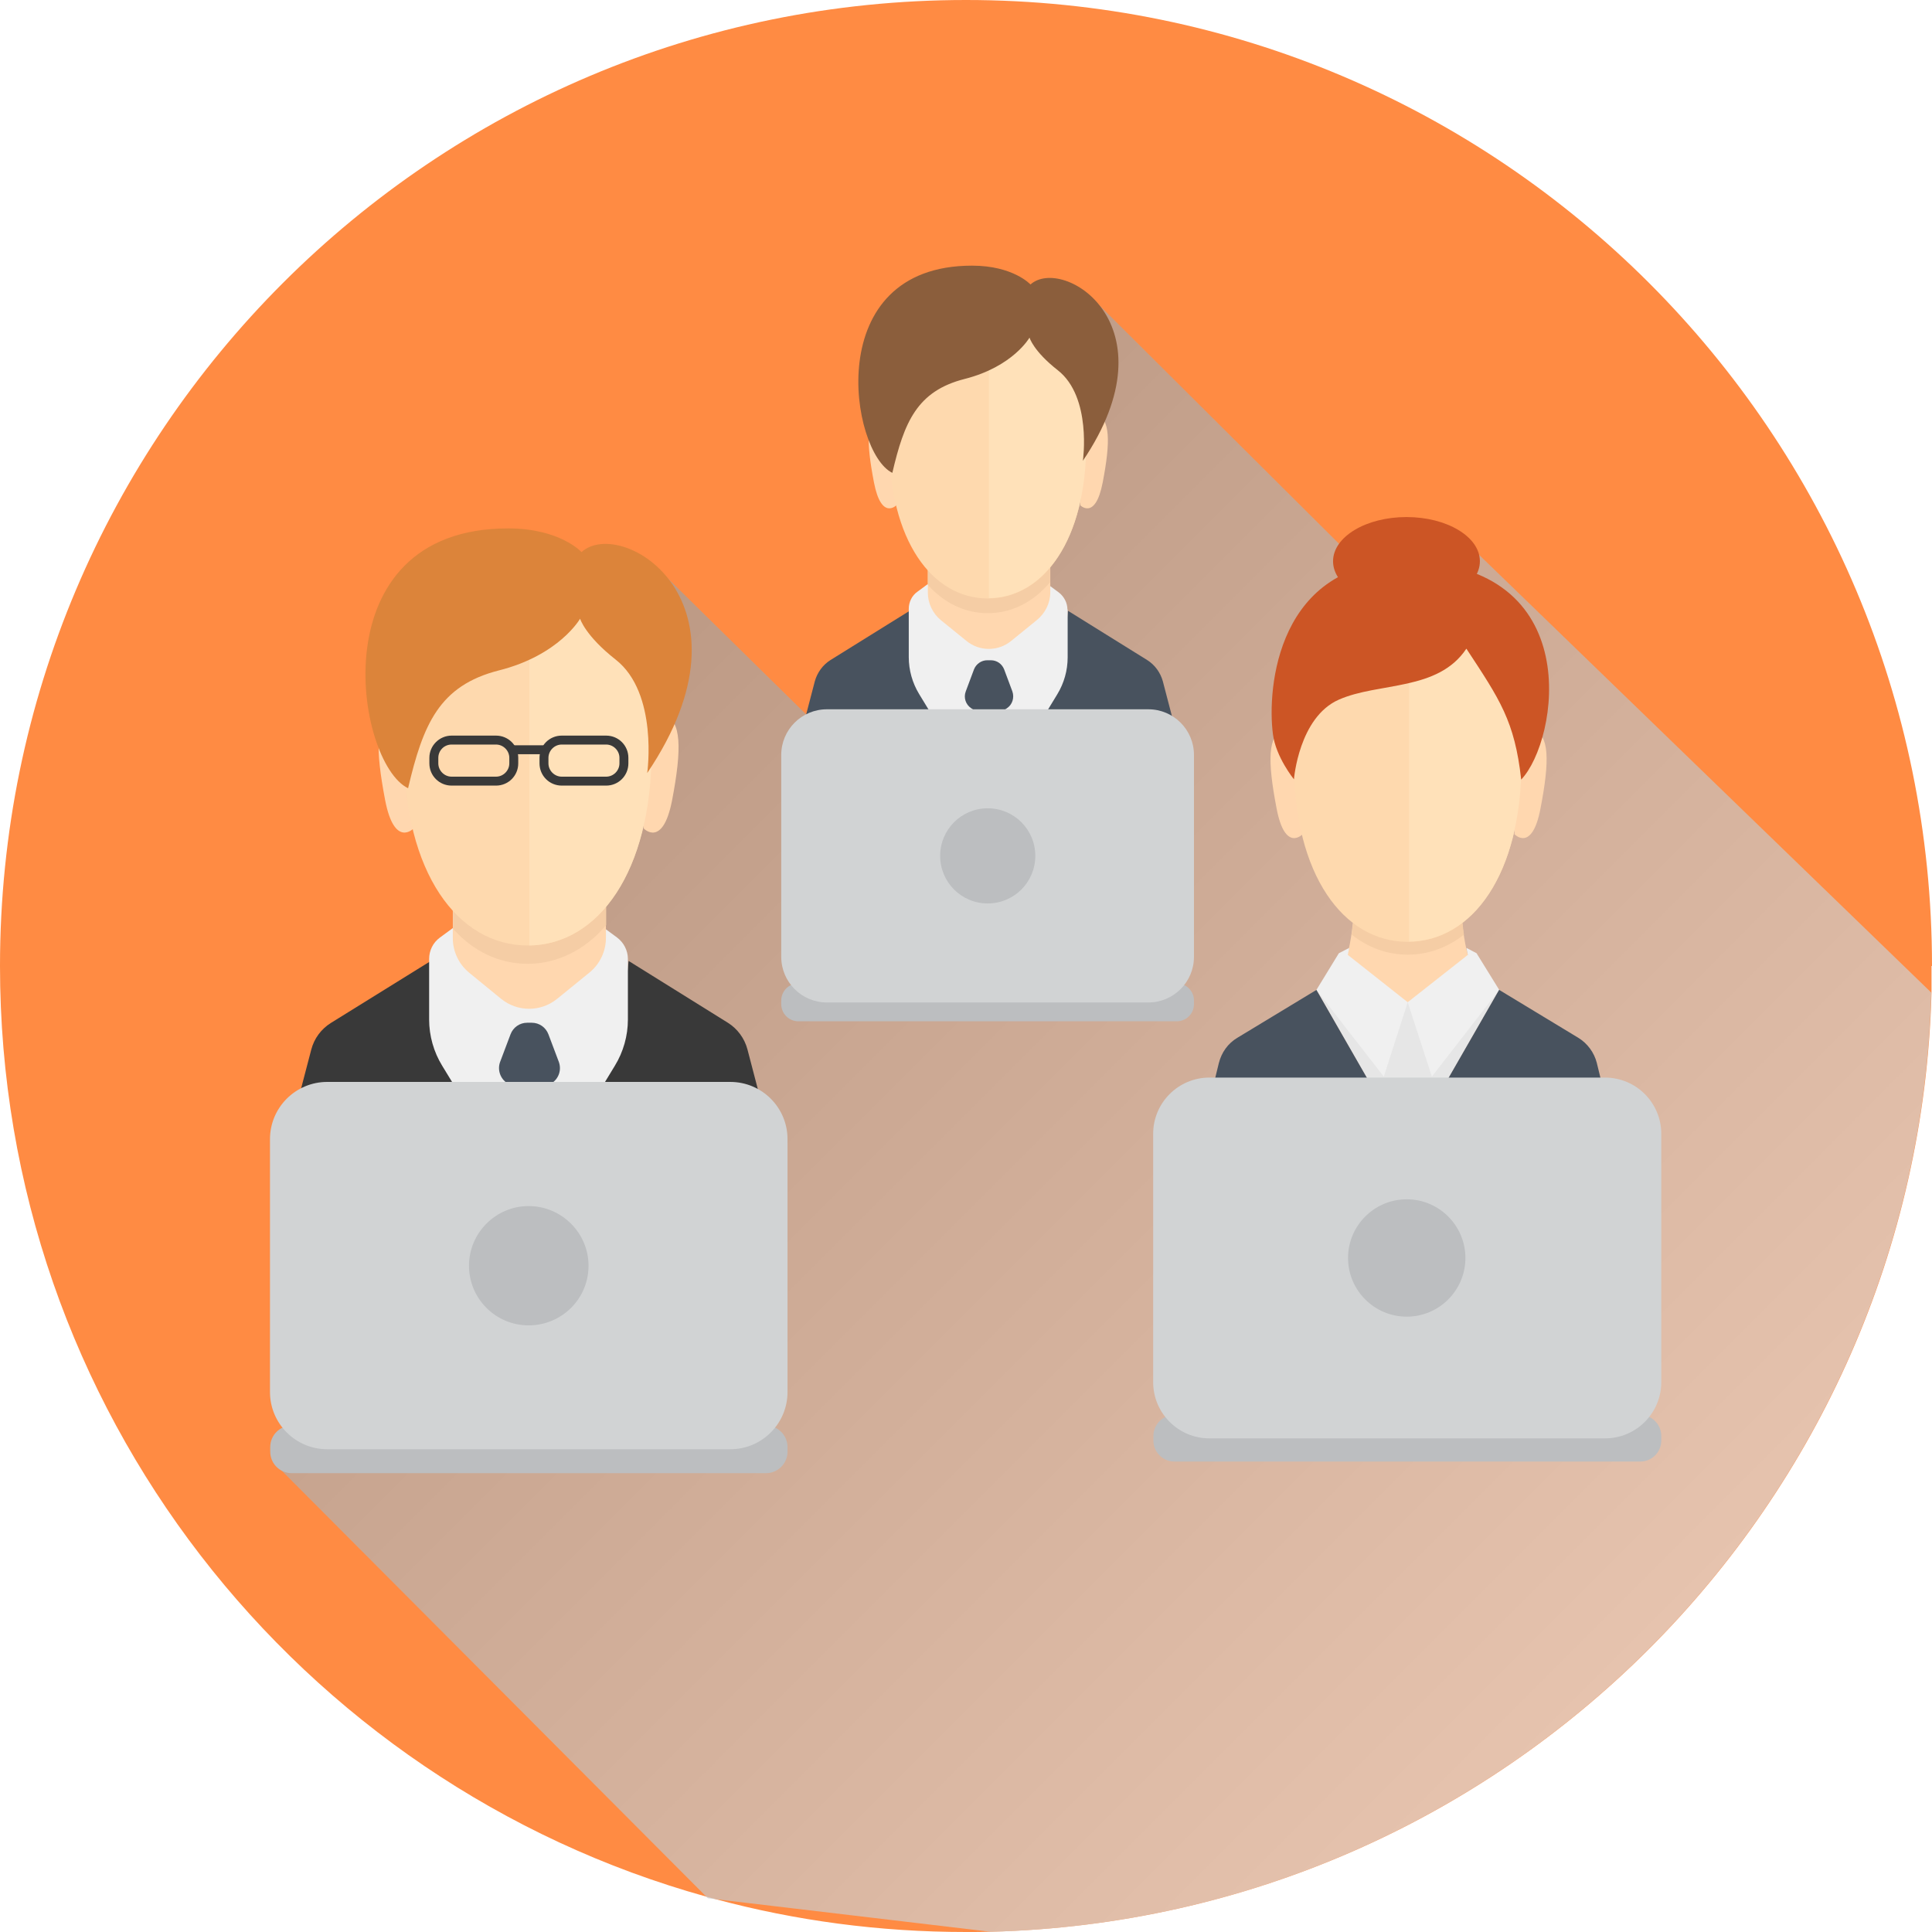 <?xml version="1.0" encoding="UTF-8"?> <svg xmlns="http://www.w3.org/2000/svg" width="160" height="160" viewBox="0 0 160 160" fill="none"> <path d="M159.96 80C159.96 80.74 159.96 81.48 159.96 82.22C158.8 124.68 124.56 158.88 82.06 159.98C81.38 160 80.7 160 80 160C72.82 160 65.88 159.06 59.26 157.28C59.02 157.22 58.76 157.14 58.52 157.08C24.76 147.7 0 116.74 0 80C0 35.82 35.82 0 80 0C124.18 0 160 35.82 160 80H159.96Z" fill="#FF8B43"></path> <path style="mix-blend-mode:multiply" opacity="0.7" d="M159.94 82.221C158.78 124.681 124.54 158.881 82.04 159.981L59.24 157.281L58.62 157.201L58.5 157.081L22.6 121.061L30.28 106.041L40.84 77.761L53.8 46.421L66.78 59.181L78.6 54.521L89.98 24.221L110.92 45.061L119.9 43.441L159.96 82.221H159.94Z" fill="url(#paint0_linear_160_1269)"></path> <path d="M65.36 64.54L67.48 56.42C67.68 55.7 68.14 55.06 68.78 54.66L75.34 50.58L75.92 56.08L80.46 64.52H65.34L65.36 64.54Z" fill="#48525E"></path> <path d="M98.421 64.54L96.301 56.42C96.101 55.7 95.641 55.06 95.001 54.66L88.441 50.58L87.861 56.08L83.301 64.52H98.421V64.54Z" fill="#48525E"></path> <path d="M74.26 41.82C74.26 41.82 72.999 43.16 72.379 39.96C71.719 36.54 71.74 34.68 72.92 34.28C73.66 34.04 73.879 34.68 73.879 34.68L74.24 41.82H74.26Z" fill="#FFD7AF"></path> <path d="M88.419 50.459V54.44C88.419 55.52 88.119 56.579 87.559 57.499L83.699 63.84L83.279 64.54H81.779V49.559H81.839L86.839 48.44L87.679 49.059C88.119 49.4 88.399 49.919 88.399 50.48L88.419 50.459Z" fill="#F0F0F0"></path> <path d="M81.9 49.541V64.521H80.4L80.04 63.921L76.12 57.481C75.56 56.561 75.26 55.501 75.26 54.421V50.421C75.26 49.861 75.52 49.321 75.98 49.001L76.82 48.381L81.84 49.501H81.88L81.9 49.541Z" fill="#F0F0F0"></path> <path d="M76.84 46.66V49.08C76.84 49.96 77.24 50.8 77.92 51.36L80.04 53.08C81.12 53.96 82.66 53.96 83.74 53.08L85.88 51.34C86.56 50.78 86.98 49.94 86.98 49.06V46.42L76.86 46.66H76.84Z" fill="#FFD7AF"></path> <path d="M76.84 48.44C78.2 49.94 79.9 50.779 81.8 50.779C83.78 50.779 85.56 49.88 86.96 48.219V46.44L76.84 46.679V48.459V48.44Z" fill="#F5CDA5"></path> <path d="M81.801 49.561C86.421 49.561 89.961 44.721 89.961 36.701C89.961 26.701 87.021 24.381 81.801 24.381C76.581 24.381 73.641 26.701 73.641 36.701C73.641 44.721 77.181 49.561 81.801 49.561Z" fill="#FED9AE"></path> <path d="M89.439 41.82C89.439 41.82 90.7 43.16 91.32 39.96C91.98 36.54 91.939 34.68 90.779 34.28C90.019 34.04 89.82 34.68 89.82 34.68L89.46 41.82H89.439Z" fill="#FFD7AF"></path> <path d="M81.9 24.359V49.539C86.48 49.459 89.96 44.639 89.96 36.679C89.96 26.739 87.06 24.379 81.9 24.359Z" fill="#FFE1B9"></path> <path d="M73.9 39.16C70.44 37.5 67.92 22 80.5 22C83.92 22 85.34 23.56 85.34 23.56C88 21.16 97.32 26.84 89.68 38.16C89.68 38.16 90.44 32.88 87.6 30.66C85.58 29.08 85.26 27.96 85.26 27.96C85.26 27.96 83.9 30.36 79.9 31.38C75.94 32.38 74.88 34.96 73.9 39.16Z" fill="#8B5E3C"></path> <path d="M83.699 63.84L83.279 64.54H80.399L80.039 63.94L80.899 58.92H82.859L83.699 63.84Z" fill="#48525E"></path> <path d="M81.9 59.62L83.38 58.66C83.84 58.36 84.02 57.78 83.84 57.26L83.16 55.44C82.98 54.98 82.56 54.68 82.06 54.68H81.76C81.28 54.68 80.84 54.98 80.66 55.44L79.98 57.26C79.78 57.78 79.98 58.36 80.44 58.66L81.92 59.62H81.9Z" fill="#48525E"></path> <path d="M97.459 81.439H66.119C65.335 81.439 64.699 82.075 64.699 82.859V83.159C64.699 83.944 65.335 84.579 66.119 84.579H97.459C98.243 84.579 98.879 83.944 98.879 83.159V82.859C98.879 82.075 98.243 81.439 97.459 81.439Z" fill="#BCBEC0"></path> <path d="M95.099 58.74H68.479C66.392 58.74 64.699 60.433 64.699 62.52V79.24C64.699 81.328 66.392 83.02 68.479 83.02H95.099C97.187 83.02 98.879 81.328 98.879 79.24V62.52C98.879 60.433 97.187 58.74 95.099 58.74Z" fill="#D1D3D4"></path> <path d="M85.739 70.879C85.739 73.059 83.979 74.82 81.799 74.82C79.619 74.82 77.859 73.059 77.859 70.879C77.859 68.7 79.619 66.939 81.799 66.939C83.979 66.939 85.739 68.7 85.739 70.879Z" fill="#BCBEC0"></path> <path d="M135.84 117.18H97.26C96.299 117.18 95.519 117.959 95.519 118.92V119.3C95.519 120.261 96.299 121.04 97.26 121.04H135.84C136.801 121.04 137.58 120.261 137.58 119.3V118.92C137.58 117.959 136.801 117.18 135.84 117.18Z" fill="#BCBEC0"></path> <path d="M116.579 85.48L122.279 80.96C122.279 80.96 121.459 79.859 121.099 76.439H112.039C111.679 79.859 110.859 80.96 110.859 80.96L116.559 85.48H116.579Z" fill="#FFD7AF"></path> <path d="M121.119 76.42H112.059C112.019 76.78 111.979 77.1 111.939 77.4C113.299 78.48 114.879 79.06 116.579 79.06C118.279 79.06 119.86 78.48 121.24 77.4C121.18 77.1 121.159 76.78 121.119 76.42Z" fill="#F5CDA5"></path> <path d="M107.88 69.081C107.88 69.081 106.42 70.641 105.72 66.941C104.96 63.001 104.98 60.841 106.34 60.401C107.22 60.121 107.46 60.841 107.46 60.841L107.88 69.081Z" fill="#FFD7AF"></path> <path d="M116.58 77.999C121.92 77.999 126 72.4 126 63.16C126 51.62 122.62 48.94 116.58 48.94C110.54 48.94 107.16 51.62 107.16 63.16C107.16 72.419 111.24 77.999 116.58 77.999Z" fill="#FED9AE"></path> <path d="M125.42 69.081C125.42 69.081 126.88 70.641 127.58 66.941C128.34 63.001 128.32 60.841 126.96 60.401C126.1 60.121 125.84 60.841 125.84 60.841L125.42 69.081Z" fill="#FFD7AF"></path> <path d="M116.699 48.92V77.98C121.979 77.9 125.999 72.34 125.999 63.14C125.999 51.68 122.659 48.96 116.699 48.92Z" fill="#FFE1B9"></path> <path d="M116.499 46.48C105.759 46.48 104.919 57.02 105.419 60.8C105.659 62.7 107.159 64.54 107.159 64.54C107.159 64.54 107.559 59.401 110.879 57.941C114.199 56.48 119.079 57.261 121.439 53.721C124.199 57.92 125.439 59.7 125.979 64.561C129.059 61.34 131.479 46.62 116.499 46.501V46.48Z" fill="#CC5525"></path> <path d="M122.558 46.48C122.558 48.5 119.838 50.14 116.478 50.14C113.118 50.14 110.398 48.5 110.398 46.48C110.398 44.46 113.118 42.82 116.478 42.82C119.838 42.82 122.558 44.46 122.558 46.48Z" fill="#CC5525"></path> <path d="M116.58 83.001L109.02 81.981L116.58 95.18L124.16 81.981L116.58 83.001Z" fill="#E6E6E6"></path> <path d="M111.74 78.5L110.88 78.94L109.02 81.98L114.6 89.16L116.58 83L111.62 79.08L111.74 78.5Z" fill="#F0F0F0"></path> <path d="M121.44 78.5L122.28 78.94L124.16 81.98L118.58 89.16L116.58 83L121.56 79.08L121.44 78.5Z" fill="#F0F0F0"></path> <path d="M109.019 81.981L102.479 85.941C101.699 86.4 101.159 87.16 100.939 88.04L99.199 95.18H116.599L109.019 81.981Z" fill="#48525E"></path> <path d="M124.16 81.981L130.7 85.941C131.46 86.401 132.02 87.161 132.24 88.021L133.98 95.161H116.58L124.16 81.961V81.981Z" fill="#48525E"></path> <path d="M132.92 89.24H100.16C97.586 89.24 95.5 91.327 95.5 93.9V114.46C95.5 117.034 97.586 119.12 100.16 119.12H132.92C135.494 119.12 137.58 117.034 137.58 114.46V93.9C137.58 91.327 135.494 89.24 132.92 89.24Z" fill="#D1D3D4"></path> <path d="M23.119 97.079L25.779 86.919C26.019 85.999 26.599 85.219 27.399 84.719L35.619 79.619L36.359 86.519L42.059 97.099H23.119V97.079Z" fill="#393939"></path> <path d="M64.559 97.08L61.899 86.9C61.659 86 61.079 85.2 60.279 84.7L52.059 79.58L51.319 86.48L45.619 97.06H64.579L64.559 97.08Z" fill="#393939"></path> <path d="M34.258 68.6C34.258 68.6 32.678 70.279 31.898 66.279C31.078 61.98 31.098 59.66 32.578 59.16C33.518 58.84 33.798 59.639 33.798 59.639L34.258 68.6Z" fill="#FFD7AF"></path> <path d="M50.04 76.859L51.1 77.639C51.66 78.059 52 78.719 52 79.419V84.439C52 85.779 51.62 87.119 50.92 88.259L45.56 97.079H43.68V78.299L50.02 76.879L50.04 76.859Z" fill="#F0F0F0"></path> <path d="M37.499 76.859L36.439 77.639C35.859 78.059 35.539 78.719 35.539 79.419V84.439C35.539 85.779 35.919 87.119 36.619 88.259L41.999 97.079H43.859V78.279L37.519 76.859H37.499Z" fill="#F0F0F0"></path> <path d="M37.5 74.659V77.699C37.5 78.799 38 79.859 38.86 80.559L41.5 82.719C42.86 83.819 44.78 83.819 46.14 82.719L48.82 80.539C49.68 79.839 50.18 78.779 50.18 77.679V74.359L37.5 74.659Z" fill="#FFD7AF"></path> <path d="M37.5 76.899C39.2 78.799 41.34 79.819 43.72 79.819C46.1 79.819 48.44 78.699 50.2 76.619V74.379L37.52 74.679V76.919L37.5 76.899Z" fill="#F5CDA5"></path> <path d="M43.699 78.3C49.499 78.3 53.939 72.24 53.939 62.18C53.939 49.64 50.259 46.74 43.699 46.74C37.139 46.74 33.459 49.66 33.459 62.18C33.459 72.24 37.899 78.3 43.699 78.3Z" fill="#FED9AE"></path> <path d="M53.299 68.6C53.299 68.6 54.879 70.279 55.659 66.279C56.479 61.98 56.439 59.66 54.979 59.16C54.039 58.84 53.759 59.639 53.759 59.639L53.299 68.6Z" fill="#FFD7AF"></path> <path d="M43.84 46.721V78.301C49.58 78.201 53.96 72.161 53.96 62.181C53.96 49.721 50.32 46.761 43.84 46.741V46.721Z" fill="#FFE1B9"></path> <path d="M33.8 65.28C29.44 63.2 26.32 43.76 42.08 43.76C46.38 43.76 48.16 45.72 48.16 45.72C51.48 42.72 63.16 49.84 53.6 64.02C53.6 64.02 54.54 57.4 50.98 54.62C48.46 52.64 48.04 51.24 48.04 51.24C48.04 51.24 46.32 54.26 41.32 55.52C36.36 56.78 35.04 60 33.8 65.26V65.28Z" fill="#DC843A"></path> <path d="M41.079 65.06H37.399C36.379 65.06 35.559 64.24 35.559 63.22V62.76C35.559 61.74 36.399 60.92 37.399 60.92H41.079C42.099 60.92 42.919 61.74 42.919 62.76V63.22C42.919 64.24 42.099 65.06 41.079 65.06ZM37.399 61.66C36.779 61.66 36.299 62.16 36.299 62.76V63.22C36.299 63.82 36.799 64.32 37.399 64.32H41.079C41.679 64.32 42.179 63.82 42.179 63.22V62.76C42.179 62.16 41.679 61.66 41.079 61.66H37.399Z" fill="#393939"></path> <path d="M50.2 65.06H46.52C45.5 65.06 44.68 64.24 44.68 63.22V62.76C44.68 61.74 45.5 60.92 46.52 60.92H50.2C51.22 60.92 52.04 61.74 52.04 62.76V63.22C52.04 64.24 51.22 65.06 50.2 65.06ZM46.52 61.66C45.92 61.66 45.42 62.16 45.42 62.76V63.22C45.42 63.82 45.92 64.32 46.52 64.32H50.2C50.8 64.32 51.3 63.82 51.3 63.22V62.76C51.3 62.16 50.8 61.66 50.2 61.66H46.52Z" fill="#393939"></path> <path d="M45.039 61.721H42.559V62.461H45.039V61.721Z" fill="#393939"></path> <path d="M46.259 97.079L45.039 90.039H43.839H43.799H42.599L41.379 97.079H43.799H43.839H46.259Z" fill="#48525E"></path> <path d="M43.839 90.919L45.699 89.699C46.279 89.319 46.519 88.599 46.279 87.939L45.419 85.659C45.199 85.079 44.658 84.699 44.038 84.699H43.658C43.038 84.699 42.498 85.079 42.279 85.659L41.419 87.939C41.178 88.579 41.419 89.319 41.998 89.699L43.858 90.919H43.839Z" fill="#48525E"></path> <path d="M63.439 118.061H24.159C23.176 118.061 22.379 118.857 22.379 119.841V120.221C22.379 121.204 23.176 122.001 24.159 122.001H63.439C64.422 122.001 65.219 121.204 65.219 120.221V119.841C65.219 118.857 64.422 118.061 63.439 118.061Z" fill="#BCBEC0"></path> <path d="M60.479 89.6H27.099C24.482 89.6 22.359 91.722 22.359 94.34V115.28C22.359 117.897 24.482 120.02 27.099 120.02H60.479C63.097 120.02 65.219 117.897 65.219 115.28V94.34C65.219 91.722 63.097 89.6 60.479 89.6Z" fill="#D1D3D4"></path> <path d="M121.359 104.18C121.359 106.86 119.179 109.04 116.499 109.04C113.819 109.04 111.639 106.86 111.639 104.18C111.639 101.5 113.819 99.32 116.499 99.32C119.179 99.32 121.359 101.5 121.359 104.18Z" fill="#BCBEC0"></path> <path d="M48.74 104.821C48.74 107.561 46.52 109.761 43.78 109.761C41.04 109.761 38.84 107.541 38.84 104.821C38.84 102.101 41.06 99.881 43.78 99.881C46.5 99.881 48.74 102.101 48.74 104.821Z" fill="#BCBEC0"></path> <defs> <linearGradient id="paint0_linear_160_1269" x1="44.88" y1="55.321" x2="131.34" y2="141.761" gradientUnits="userSpaceOnUse"> <stop stop-color="#A0A0A0"></stop> <stop offset="1" stop-color="#DCDCDC"></stop> </linearGradient> </defs> </svg> 